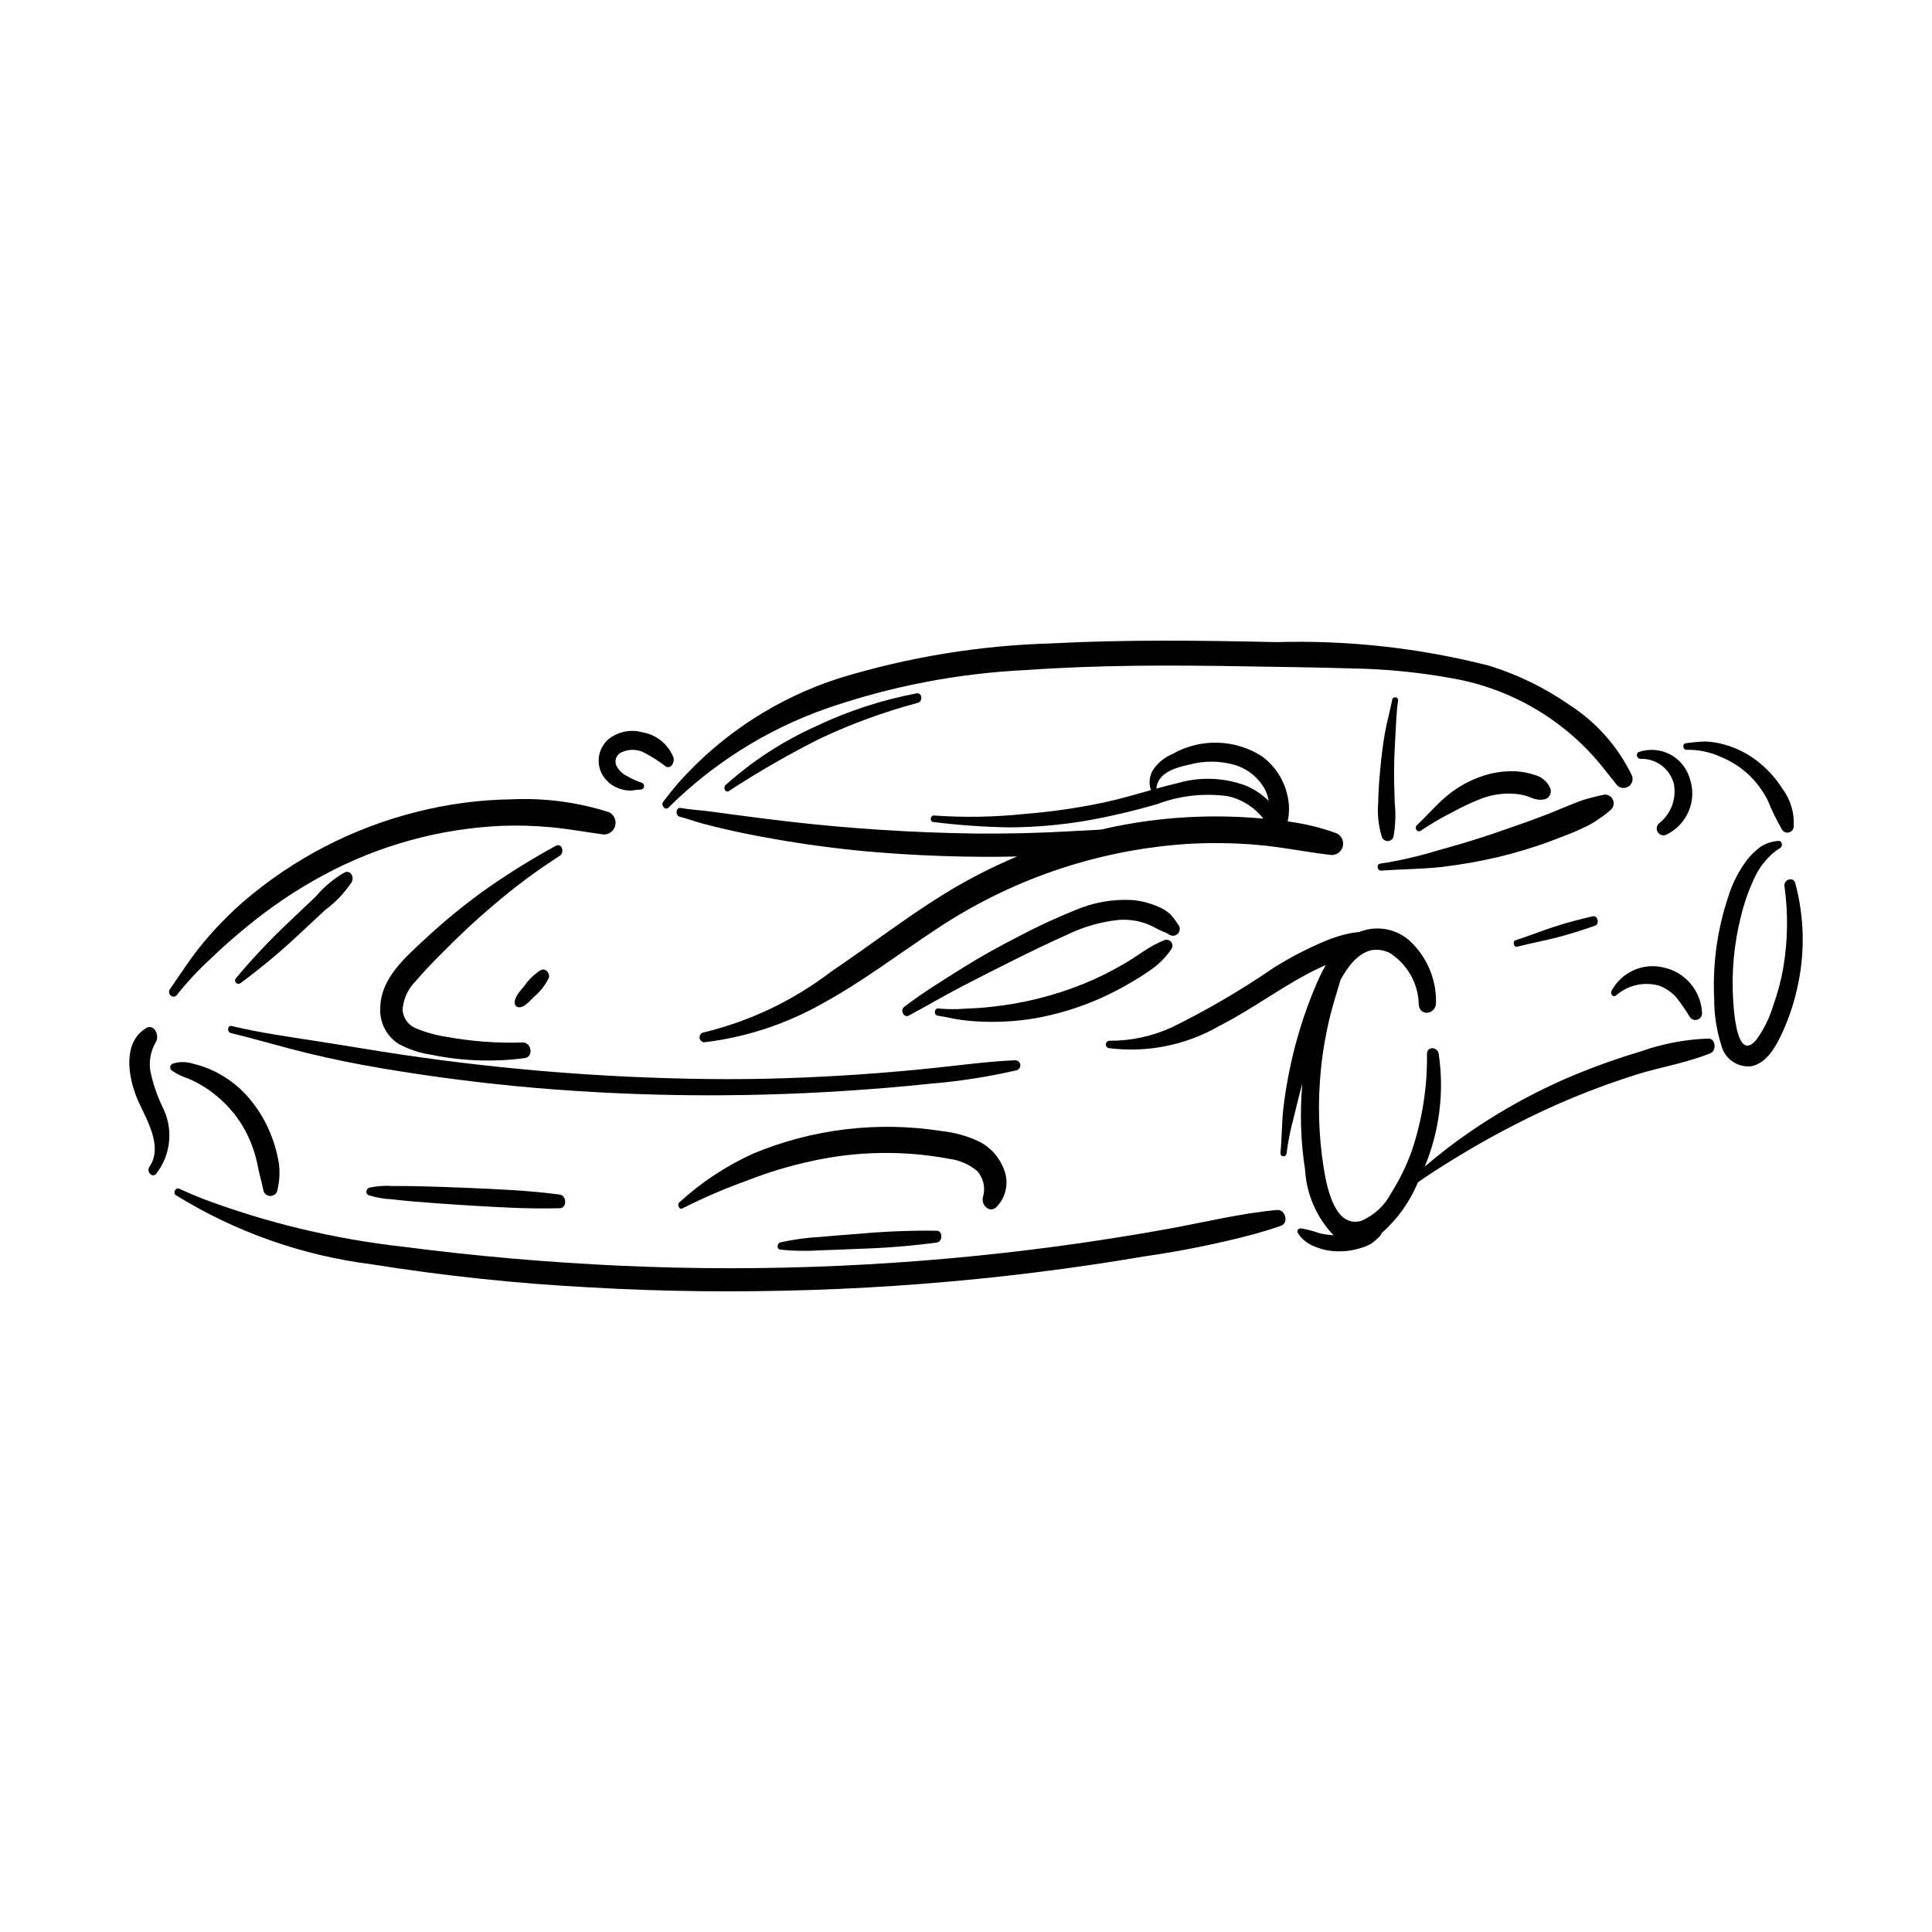 <?xml version="1.0" encoding="UTF-8"?>
<!-- The Best Svg Icon site in the world: iconSvg.co, Visit us! https://iconsvg.co -->
<svg fill="#000000" width="800px" height="800px" version="1.1" viewBox="144 144 512 512" xmlns="http://www.w3.org/2000/svg">
 <g>
  <path d="m186.93 437.08c-1.418-3.016-2.469-6.188-3.125-9.457-0.352-2.598 0.18-5.238 1.512-7.496 1.059-1.797-0.516-4.91-2.59-3.672-6.164 3.699-4.863 12.605-2.469 18.465 2.137 5.231 7.246 12.613 3.324 18.34-0.82 1.195 0.656 2.906 1.734 1.895 2-2.531 3.219-5.586 3.504-8.797 0.289-3.211-0.371-6.434-1.891-9.277z"/>
  <path d="m305.42 359.25c-8.273-2.648-16.953-3.809-25.633-3.426-8.547 0.105-17.047 1.219-25.332 3.324-17 4.258-32.77 12.434-46.047 23.875-3.773 3.309-7.281 6.91-10.496 10.766-3.258 3.883-5.953 8.148-8.867 12.336-0.906 1.301 0.902 2.785 1.84 1.527h0.004c2.691-3.383 5.644-6.551 8.828-9.473 3.074-2.996 6.309-5.824 9.605-8.52 6.348-5.254 13.199-9.867 20.453-13.773 14.539-7.836 30.656-12.289 47.152-13.031 4.441-0.168 8.887-0.039 13.309 0.391 4.637 0.445 9.223 1.305 13.832 1.914v0.004c1.438-0.027 2.672-1.027 2.992-2.43 0.32-1.398-0.355-2.836-1.641-3.484z"/>
  <path d="m291.31 368.14c-6.211 3.391-12.23 7.117-18.039 11.164-5.852 4.144-11.418 8.676-16.66 13.566-4.969 4.664-11.688 10.25-11.832 18.152v0.004c-0.262 3.859 1.613 7.555 4.883 9.625 2.644 1.438 5.519 2.398 8.496 2.84 8.172 1.699 16.574 2.012 24.852 0.926 2.492-0.359 1.859-4.211-0.527-4.148-6.707 0.215-13.418-0.277-20.023-1.473-2.836-0.422-5.613-1.195-8.262-2.297-2.078-0.84-3.453-2.836-3.508-5.074 0.254-2.836 1.504-5.492 3.535-7.488 2.039-2.418 4.266-4.691 6.469-6.93 4.508-4.586 9.152-8.98 14.031-13.086 5.555-4.777 11.438-9.16 17.602-13.117 1.43-0.898 0.512-3.523-1.016-2.664z"/>
  <path d="m498.28 364.86c-4.211-1.547-8.582-2.609-13.031-3.168 0.555-2.566 0.457-5.227-0.285-7.742-1.039-3.856-3.371-7.234-6.609-9.57-3.519-2.234-7.582-3.469-11.754-3.566-4.168-0.098-8.285 0.945-11.906 3.012-1.984 0.828-3.699 2.195-4.953 3.941-1.121 1.656-1.398 3.738-0.75 5.629-4.301 1.211-8.59 2.465-12.961 3.375h-0.004c-6.785 1.41-13.652 2.391-20.559 2.938-7.957 0.84-15.973 0.977-23.953 0.41-1.008-0.102-1.199 1.625-0.184 1.727h-0.004c6.684 0.828 13.406 1.305 20.141 1.422 6.723-0.039 13.43-0.613 20.059-1.711 6.488-1.137 12.906-2.637 19.223-4.484 5.961-2.25 12.391-2.957 18.695-2.062 3.711 0.836 7.012 2.934 9.348 5.934-5.617-0.516-11.262-0.691-16.902-0.516-8.816 0.273-17.582 1.422-26.168 3.434l-8.406 0.449c-8.281 0.469-16.566 0.66-24.863 0.582-16.734-0.223-33.445-1.305-50.07-3.242-4.582-0.52-9.152-1.137-13.723-1.738l-7.106-0.945c-2.363-0.309-4.762-0.395-7.109-0.852-1.375-0.266-1.586 2.035-0.25 2.348 2.019 0.473 3.969 1.254 5.981 1.785 2.168 0.57 4.332 1.121 6.516 1.613 4.102 0.93 8.219 1.734 12.355 2.461 8.34 1.461 16.727 2.602 25.145 3.352l0.004-0.004c13.074 1.148 26.203 1.586 39.324 1.312-6.859 2.875-13.48 6.293-19.793 10.227-10.082 6.269-19.547 13.602-29.422 20.246v-0.004c-10.055 7.711-21.617 13.219-33.938 16.172-0.641 0.168-1.059 0.785-0.977 1.441 0.086 0.656 0.645 1.148 1.309 1.148 11.102-1.34 21.824-4.891 31.535-10.438 10.199-5.582 19.66-12.773 29.41-19.215 19.605-13.207 42.316-21.078 65.891-22.836 6.492-0.441 13.012-0.391 19.496 0.16 6.691 0.566 13.266 1.977 19.934 2.715h-0.004c1.395-0.023 2.594-0.996 2.906-2.352 0.312-1.359-0.344-2.758-1.586-3.387zm-24.102-12.656v0.004c-5.812-2.172-12.172-2.406-18.129-0.664-1.879 0.441-3.742 0.934-5.602 1.449 0.32-4.379 5.531-5.656 8.664-6.348h0.004c3.969-1.086 8.16-1.062 12.117 0.074 3.383 1.027 6.234 3.332 7.957 6.418 0.5 0.973 0.844 2.016 1.023 3.094-1.75-1.699-3.797-3.062-6.035-4.023z"/>
  <path d="m576.41 349.38c-3.656-7.516-9.293-13.895-16.305-18.441-6.578-4.613-13.844-8.172-21.523-10.535-18.383-4.688-37.328-6.785-56.293-6.238-19.891-0.438-39.809-0.699-59.691 0.34v0.004c-19.051 0.539-37.941 3.637-56.164 9.211-16.445 5.262-31.176 14.844-42.648 27.742-1.398 1.621-2.742 3.301-4.031 5.031-0.699 0.934 0.57 2.375 1.398 1.527 11.727-11.652 25.887-20.574 41.461-26.121 17.184-5.992 35.145-9.469 53.328-10.332 19.137-1.355 38.32-1.328 57.488-0.988 9.473 0.168 18.941 0.258 28.406 0.547l-0.004 0.004c9.191 0.125 18.355 1.027 27.391 2.695 15.59 2.809 29.637 11.164 39.547 23.523l3.633 4.59v-0.004c0.766 0.945 2.117 1.164 3.144 0.512 1.023-0.656 1.395-1.973 0.863-3.066z"/>
  <path d="m456.27 389.09c-0.637-1.027-1.375-1.992-2.199-2.875-0.961-0.852-2.062-1.523-3.258-1.984-2.184-0.941-4.508-1.523-6.879-1.723-5.164-0.258-10.324 0.676-15.074 2.723-5.055 2.039-10.004 4.336-14.828 6.883-4.996 2.555-9.914 5.258-14.703 8.254-5.316 3.324-10.711 6.641-15.738 10.48-1.129 0.863-0.035 2.973 1.215 2.305 4.637-2.461 9.148-5.164 13.805-7.578 4.586-2.379 9.188-4.723 13.809-7.023 4.684-2.336 9.395-4.637 14.164-6.746h0.004c4.406-2.18 9.172-3.547 14.062-4.031 2.234-0.141 4.469 0.141 6.598 0.824 1.188 0.41 2.336 0.93 3.426 1.555 1.055 0.59 2.223 0.891 3.234 1.562v0.004c0.738 0.449 1.695 0.312 2.273-0.332 0.582-0.645 0.617-1.609 0.09-2.297z"/>
  <path d="m452.65 393.11c-1.961 0.809-3.832 1.812-5.594 2.996-1.699 1.145-3.406 2.273-5.16 3.309-3.606 2.113-7.363 3.957-11.246 5.512-7.641 3.031-15.656 5.008-23.828 5.883-2.316 0.262-4.652 0.414-6.981 0.504-2.383 0.188-4.773 0.168-7.152-0.055-1.109-0.152-1.316 1.75-0.203 1.898 2.109 0.289 4.18 0.867 6.297 1.137l0.004 0.004c2.098 0.27 4.211 0.43 6.332 0.48 4.34 0.117 8.688-0.18 12.973-0.883 8.625-1.512 16.918-4.519 24.504-8.883 2.137-1.211 4.258-2.5 6.285-3.922 2.156-1.484 4.023-3.352 5.512-5.508 0.414-0.551 0.422-1.305 0.027-1.867-0.398-0.562-1.113-0.809-1.77-0.605z"/>
  <path d="m235.36 375.19c-2.902 1.66-5.492 3.816-7.652 6.371l-7.371 7c-4.898 4.641-9.527 9.555-13.859 14.727-0.262 0.344-0.242 0.828 0.051 1.148 0.293 0.32 0.773 0.383 1.141 0.152 5.348-3.938 10.461-8.188 15.305-12.727l7.231-6.731c2.727-2.035 5.09-4.519 6.992-7.34 0.734-1.414-0.281-3.242-1.836-2.602z"/>
  <path d="m482.41 464.65c-9.645 0.895-19.168 3.258-28.711 4.988-9.57 1.734-19.168 3.25-28.797 4.551-19.348 2.621-38.766 4.371-58.258 5.25-19.332 0.875-38.672 0.875-58.02 0-19.352-0.875-38.652-2.559-57.902-5.055h-0.004c-18.078-2.027-35.836-6.281-52.875-12.656-2.141-0.844-4.262-1.754-6.359-2.707-0.918-0.418-1.773 1.121-0.879 1.715 15.785 9.75 33.48 15.996 51.891 18.32 19.16 3.062 38.473 5.106 57.848 6.117 19.605 1.141 39.262 1.32 58.883 0.676 19.668-0.648 39.293-2.18 58.867-4.606 9.824-1.215 19.621-2.656 29.395-4.32h0.004c9.738-1.395 19.387-3.356 28.895-5.875 2.375-0.699 4.731-1.34 7.062-2.199 2.246-0.824 1.117-4.398-1.039-4.199z"/>
  <path d="m596.81 419.23c-6.121 0.203-12.172 1.348-17.945 3.391-5.805 1.719-11.516 3.734-17.117 6.035-11.375 4.707-22.141 10.77-32.066 18.051-2.789 2.047-5.469 4.227-8.113 6.449 3.926-9.457 5.203-19.801 3.699-29.93-0.301-1.812-3.086-2.016-3.098 0.039 0.113 8.691-1.234 17.336-3.984 25.582-1.402 3.953-3.246 7.738-5.492 11.285-1.711 3.324-4.523 5.945-7.961 7.414-6.969 1.934-9.086-8.723-9.945-14.055-1.383-8.711-1.617-17.566-0.707-26.34 0.504-4.957 1.383-9.871 2.621-14.695 0.621-2.418 1.355-4.805 2.078-7.188l0.449-1.539c2.973-5.473 7.113-9.887 12.941-7.254 4.781 2.969 7.723 8.164 7.812 13.793 0.363 3.309 4.715 2.512 4.578-0.707 0.078-6.312-2.59-12.348-7.309-16.535-3.633-3.016-8.625-3.801-13.012-2.047l-1.887 0.227c-2.5 0.48-4.941 1.223-7.285 2.215-4.742 2.004-9.312 4.391-13.668 7.133-8.508 5.84-17.422 11.055-26.676 15.613-5.227 2.434-10.93 3.68-16.691 3.644-0.5 0.008-0.914 0.387-0.969 0.883-0.051 0.496 0.273 0.953 0.758 1.066 10.168 1.305 20.484-0.77 29.355-5.906 9.176-4.637 17.453-11.145 26.773-15.484l1.387-0.625h-0.004c-1.148 2.074-2.172 4.219-3.055 6.422-2.66 6.441-4.742 13.105-6.219 19.914-0.848 3.82-1.5 7.684-1.953 11.57-0.438 3.922-0.387 7.879-0.766 11.805-0.047 0.219 0.004 0.453 0.133 0.637 0.133 0.184 0.336 0.305 0.559 0.336 0.227 0.027 0.453-0.039 0.629-0.184 0.172-0.145 0.281-0.355 0.293-0.582 0.395-3.156 1.016-6.277 1.855-9.344 0.734-3.004 1.445-6.016 2.281-8.988l0.051-0.172-0.004-0.004c-0.688 7.617-0.449 15.289 0.719 22.844 0.371 6.5 3.051 12.652 7.555 17.355-1.25-0.074-2.492-0.254-3.715-0.531-1.621-0.578-3.289-1.02-4.984-1.309-0.289-0.008-0.562 0.133-0.727 0.371-0.164 0.238-0.191 0.543-0.082 0.809 1.059 1.707 2.672 3 4.566 3.668 1.859 0.793 3.859 1.215 5.883 1.246 2.055 0.062 4.106-0.211 6.074-0.812 0.934-0.266 1.84-0.621 2.707-1.062 0.965-0.641 1.852-1.395 2.644-2.246l0.469-0.793c4.141-3.676 7.394-8.242 9.512-13.359 3.137-2.215 6.394-4.262 9.613-6.246 5.148-3.176 10.422-6.152 15.777-8.887l-0.004-0.004c10.539-5.457 21.535-9.984 32.859-13.531 6.375-1.957 13.086-3.023 19.297-5.562 1.648-0.68 1.367-3.836-0.492-3.875z"/>
  <path d="m591.74 350.11c-0.84-2.711-2.742-4.969-5.277-6.254-2.531-1.285-5.477-1.488-8.16-0.566-0.961 0.383-0.477 1.879 0.449 1.809 4.148-0.137 7.832 2.637 8.844 6.664 0.734 3.918-0.766 7.922-3.891 10.398-0.664 0.547-0.852 1.484-0.449 2.246 0.398 0.758 1.281 1.133 2.106 0.895 5.769-2.617 8.547-9.238 6.379-15.191z"/>
  <path d="m616.38 353.04c-1.789-2.828-4.062-5.324-6.715-7.367-2.637-2.047-5.656-3.547-8.879-4.41-1.582-0.445-3.211-0.699-4.852-0.762-1.73 0.062-3.457 0.219-5.172 0.465-1.031 0.094-0.805 1.84 0.223 1.746 3.113-0.07 6.207 0.57 9.039 1.871 2.734 1.117 5.246 2.719 7.406 4.731 2.043 1.953 3.742 4.238 5.027 6.758 1.102 2.719 2.391 5.359 3.856 7.898 0.422 0.574 1.16 0.82 1.844 0.613 0.684-0.207 1.16-0.824 1.191-1.535 0.227-3.582-0.824-7.129-2.969-10.008z"/>
  <path d="m619.76 378.02c-0.488-1.809-3.125-0.953-2.859 0.863v-0.004c1.008 7.16 0.902 14.434-0.312 21.562-0.602 3.492-1.52 6.922-2.742 10.246-0.965 3.215-2.477 6.242-4.469 8.945-4.953 5.777-5.828-7.062-6.039-10.051v0.004c-0.539-7.719 0.164-15.473 2.086-22.969 0.898-3.703 2.203-7.297 3.894-10.715 0.688-1.371 1.543-2.648 2.551-3.805 1.09-1.312 2.387-2.441 3.836-3.34 0.906-0.473 0.574-2.059-0.473-1.902-1.625 0.113-3.199 0.629-4.578 1.496-1.367 0.988-2.594 2.16-3.637 3.484-2.242 2.965-3.941 6.297-5.027 9.852-2.91 8.711-4.168 17.891-3.711 27.066-0.008 4.156 0.625 8.289 1.879 12.25 0.895 3.637 4.375 6.019 8.086 5.551 3.894-0.91 6.195-4.871 7.902-8.488v-0.004c1.773-3.793 3.133-7.769 4.055-11.855 2.184-9.289 2.031-18.973-0.441-28.188z"/>
  <path d="m584.76 400.37c-5.426-1.262-11.027 1.27-13.664 6.176-0.449 0.848 0.355 1.898 1.16 1.266 3.113-2.738 7.398-3.719 11.395-2.609 1.746 0.641 3.312 1.699 4.559 3.082 1.324 1.684 2.539 3.453 3.641 5.289 0.445 0.617 1.234 0.879 1.961 0.656 0.727-0.219 1.23-0.879 1.258-1.637-0.203-5.965-4.461-11.016-10.309-12.223z"/>
  <path d="m569.29 354.57c-1.254 0.219-2.496 0.508-3.715 0.867-1.371 0.332-2.711 0.77-4.012 1.309-2.477 0.949-4.906 2.023-7.375 2.992-4.777 1.867-9.617 3.508-14.457 5.172-4.797 1.648-9.645 3.059-14.516 4.41h-0.004c-5.043 1.562-10.199 2.75-15.418 3.555-1.094 0.137-0.84 1.926 0.234 1.848 5.238-0.387 10.516-0.375 15.75-0.941h0.004c5.207-0.594 10.379-1.504 15.48-2.719 5.231-1.262 10.375-2.871 15.395-4.816 2.477-0.938 4.961-1.879 7.356-3.059 1.301-0.602 2.539-1.324 3.699-2.164 1.102-0.719 2.148-1.52 3.137-2.391 0.73-0.637 0.988-1.668 0.641-2.574-0.348-0.906-1.227-1.504-2.199-1.488z"/>
  <path d="m512.94 329.5c-0.578 2.973-1.422 5.859-1.941 8.859-0.527 3.055-0.898 6.152-1.195 9.246-0.289 2.988-0.531 6-0.559 9.008v-0.004c-0.277 3.098 0.051 6.219 0.969 9.188 0.223 0.66 0.848 1.098 1.543 1.094 0.695-0.008 1.309-0.461 1.52-1.125 0.539-2.941 0.652-5.949 0.344-8.922-0.09-3.016-0.203-6.031-0.172-9.047 0.027-3.019 0.18-6.047 0.363-9.07 0.184-2.973 0.227-6.086 0.699-9.02l-0.004-0.004c0.039-0.211-0.012-0.43-0.141-0.605-0.125-0.176-0.32-0.289-0.535-0.316s-0.43 0.031-0.598 0.168c-0.172 0.137-0.277 0.336-0.293 0.551z"/>
  <path d="m322.49 344.78c-1.371-3.516-4.481-6.059-8.199-6.711-3.156-0.883-6.539-0.188-9.09 1.867-2.809 2.484-3.371 6.652-1.32 9.793 0.992 1.48 2.43 2.606 4.106 3.207 0.836 0.316 1.715 0.508 2.602 0.57 1.07 0.062 2.106-0.285 3.18-0.254h0.004c0.469-0.012 0.859-0.371 0.91-0.84 0.051-0.469-0.254-0.902-0.711-1.012-1.27-0.418-2.492-0.973-3.641-1.656-1.121-0.496-2.066-1.316-2.711-2.363-0.477-0.66-0.625-1.508-0.402-2.293 0.223-0.789 0.797-1.43 1.551-1.742 1.762-0.812 3.789-0.84 5.574-0.07 2.141 1.082 4.176 2.367 6.078 3.828 1.355 0.824 2.406-1.059 2.07-2.324z"/>
  <path d="m287.36 401.07c-1.742 1.066-3.234 2.496-4.383 4.184-0.945 1.191-2.891 3.074-2.519 4.805v0.004c0.055 0.41 0.363 0.738 0.77 0.828 1.559 0.395 3.301-1.77 4.359-2.793 1.586-1.332 2.879-2.981 3.801-4.836 0.559-1.309-0.863-2.801-2.027-2.191z"/>
  <path d="m410.09 453.97c-1.199-3.273-3.609-5.961-6.734-7.508-3.113-1.445-6.441-2.367-9.855-2.723-16.883-2.652-34.172-0.578-49.949 5.996-7.129 3.25-13.711 7.598-19.5 12.883-0.727 0.637-0.043 2.078 0.844 1.598 5.512-2.793 11.195-5.238 17.012-7.324 5.641-2.219 11.457-3.969 17.383-5.238 11.875-2.606 24.148-2.805 36.098-0.582 2.797 0.332 5.434 1.469 7.59 3.273 1.629 1.84 2.215 4.371 1.562 6.738-0.727 2.195 1.695 4.496 3.453 2.867h0.004c2.625-2.613 3.445-6.531 2.094-9.98z"/>
  <path d="m217.91 452.31c-0.352-2.129-0.887-4.223-1.605-6.258-1.379-3.981-3.481-7.676-6.199-10.898-2.621-3.117-5.883-5.633-9.562-7.383-1.703-0.812-3.492-1.438-5.332-1.863-1.801-0.602-3.75-0.598-5.547 0.016-0.305 0.164-0.508 0.469-0.551 0.812-0.039 0.344 0.09 0.688 0.348 0.918 1.352 0.945 2.844 1.676 4.418 2.168 1.531 0.66 3.012 1.438 4.426 2.324 2.875 1.875 5.445 4.188 7.617 6.844 2.262 2.828 4.012 6.031 5.172 9.457 0.555 1.617 0.984 3.273 1.293 4.953 0.371 1.957 0.984 3.844 1.359 5.789 0.082 1 0.926 1.766 1.93 1.754 1.004-0.012 1.828-0.797 1.887-1.801 0.523-2.238 0.641-4.555 0.348-6.832z"/>
  <path d="m292.37 460.58c-8.391-1.125-16.844-1.449-25.285-1.812-4.231-0.184-8.465-0.312-12.695-0.414-2.035-0.047-4.066-0.051-6.102-0.039-2.137-0.156-4.285-0.02-6.387 0.41-0.844 0.25-1.191 1.602-0.219 2.004 1.93 0.633 3.938 0.996 5.965 1.082 2.102 0.238 4.195 0.457 6.301 0.629 4.301 0.352 8.602 0.66 12.906 0.93 8.508 0.523 17.023 1.062 25.547 0.82 1.91-0.055 1.781-3.363-0.031-3.609z"/>
  <path d="m413.04 424.98c-6.793 0.281-13.539 1.188-20.305 1.914s-13.52 1.324-20.293 1.793c-13.547 0.945-27.133 1.43-40.707 1.266v0.004c-27.168-0.316-54.281-2.469-81.156-6.449-7.559-1.121-15.102-2.426-22.656-3.594-7.516-1.172-15.145-2.234-22.559-4.016-1.078-0.258-1.273 1.617-0.203 1.875 6.734 1.617 13.391 3.633 20.121 5.277 6.715 1.637 13.488 2.992 20.289 4.133 13.422 2.254 26.902 3.969 40.438 5.141v-0.004c27.148 2.297 54.43 2.562 81.617 0.797 7.621-0.48 15.23-1.117 22.832-1.914h0.004c7.715-0.633 15.375-1.824 22.918-3.559 0.664-0.168 1.098-0.805 1.012-1.484-0.086-0.676-0.664-1.184-1.352-1.18z"/>
  <path d="m566.1 386.83c-3.461 0.797-6.867 1.688-10.258 2.785-3.426 1.109-6.777 2.457-10.207 3.559-0.879 0.281-0.473 1.941 0.426 1.715 3.477-0.898 7.004-1.543 10.484-2.438 3.441-0.883 6.805-1.961 10.168-3.144 1.27-0.445 0.691-2.777-0.613-2.477z"/>
  <path d="m392.24 470.15c-6.918-0.082-13.84 0.191-20.73 0.824-3.426 0.25-6.848 0.523-10.262 0.832l-0.004-0.004c-3.516 0.191-7.012 0.676-10.449 1.445-0.93 0.246-1.031 1.777 0.02 1.922 3.438 0.355 6.902 0.418 10.352 0.188 3.441-0.109 6.879-0.242 10.316-0.402 6.953-0.199 13.895-0.754 20.789-1.664 1.562-0.238 1.641-3.09-0.031-3.141z"/>
  <path d="m554.82 352.84c-0.762-1.703-2.246-2.973-4.047-3.453-1.617-0.539-3.293-0.871-4.992-0.984-3.356-0.148-6.703 0.391-9.844 1.59-3.207 1.191-6.18 2.938-8.785 5.16-2.719 2.309-5.027 5.07-7.641 7.504-0.84 0.781 0.125 2.129 1.031 1.477h0.004c2.578-1.754 5.266-3.336 8.051-4.734 2.652-1.488 5.406-2.777 8.246-3.863 2.516-0.906 5.188-1.316 7.859-1.207 1.375 0.039 2.734 0.27 4.043 0.68l1.859 0.688h0.004c0.859 0.246 1.762 0.305 2.644 0.16 0.641-0.145 1.184-0.562 1.484-1.145 0.301-0.582 0.332-1.266 0.082-1.871z"/>
  <path d="m386.9 327.75c-9.234 1.746-18.207 4.68-26.688 8.727-8.742 3.926-16.82 9.184-23.945 15.586-0.688 0.645-0.035 2.144 0.844 1.598h-0.004c7.769-5.074 15.816-9.711 24.105-13.887 8.363-3.945 17.07-7.129 26.008-9.512 1.418-0.379 1.176-2.793-0.32-2.512z"/>
 </g>
</svg>